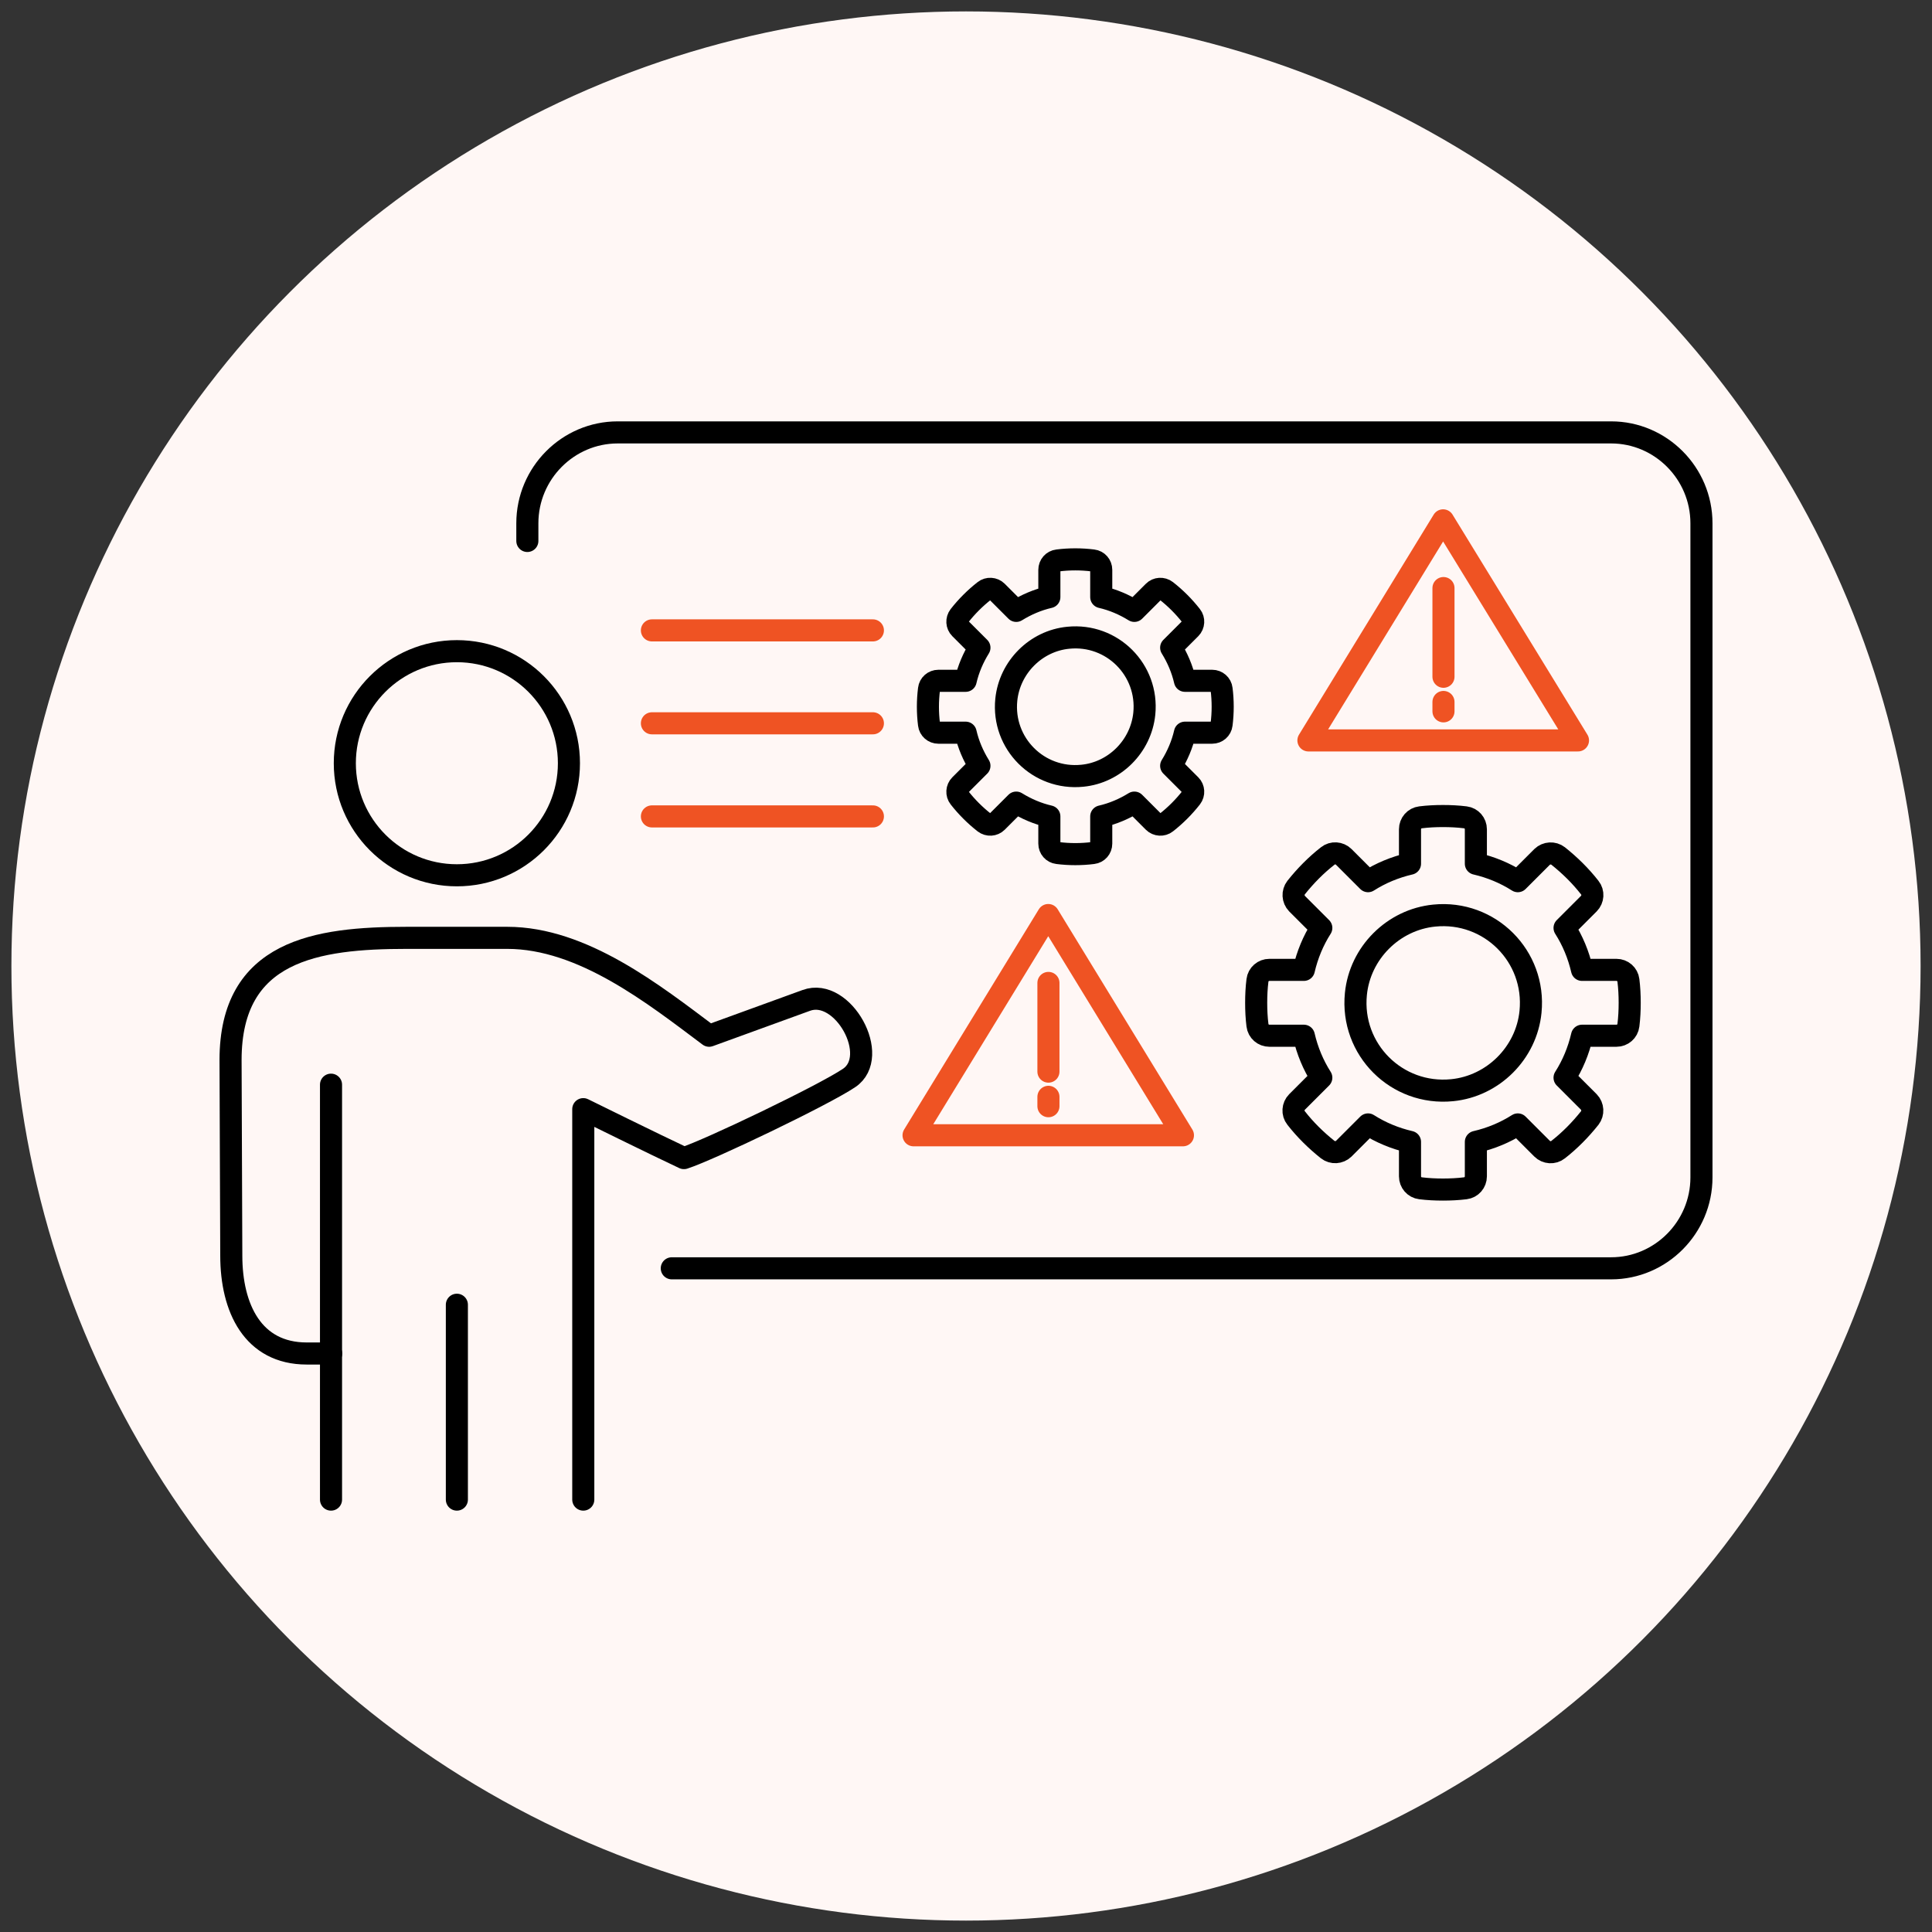 <svg xmlns="http://www.w3.org/2000/svg" id="Layer_1" data-name="Layer 1" viewBox="0 0 105 105"><rect x="0" y="0" width="105" height="105" fill="#333333" stroke="none"/><defs><style>      .cls-1 {        fill: #fff7f5;      }      .cls-2 {        stroke: #000;      }      .cls-2, .cls-3, .cls-4 {        fill: none;        stroke-linecap: round;        stroke-linejoin: round;      }      .cls-2, .cls-4 {        stroke-width: 1.2px;      }      .cls-3 {        stroke-width: 1.2px;      }      .cls-3, .cls-4 {        stroke: #ef5323;      }    </style></defs><circle class="cls-1" cx="52.5" cy="52.5" r="51.88"></circle><g><g><g><path class="cls-2" d="M31.7,81.5v-21.22s3.93,1.94,5.47,2.66c1.35-.43,7.57-3.41,8.97-4.35,1.76-1.17-.33-4.95-2.32-4.22-2.14.78-4.29,1.56-5.28,1.92-2.99-2.24-6.87-5.32-10.97-5.32-5.63,0-4.27,0-5.47,0-4.9,0-9.57.68-9.57,6.64l.04,10.63c0,2.85,1.17,5.32,4.1,5.32h1.33"></path><line class="cls-2" x1="24.83" y1="70.91" x2="24.83" y2="81.5"></line><line class="cls-2" x1="17.99" y1="58.95" x2="17.99" y2="81.5"></line><circle class="cls-2" cx="24.83" cy="41.48" r="6.09"></circle></g><path class="cls-2" d="M28.66,29.4v-.96c0-2.72,2.21-4.94,4.91-4.94h53.99c2.7,0,4.91,2.22,4.91,4.94v35.55c0,2.72-2.21,4.94-4.91,4.94h-51.05"></path><g><line class="cls-4" x1="47.44" y1="34.26" x2="35.43" y2="34.26"></line><line class="cls-4" x1="47.44" y1="39.31" x2="35.43" y2="39.31"></line><line class="cls-4" x1="47.44" y1="44.37" x2="35.43" y2="44.37"></line></g></g><g><path class="cls-2" d="M87.85,56.29c.33,0,.61-.24.65-.57.05-.4.07-.81.07-1.22s-.02-.82-.07-1.22c-.04-.33-.32-.57-.65-.57h-1.87c-.19-.82-.51-1.59-.95-2.28l1.32-1.32c.23-.23.26-.61.05-.87-.5-.64-1.08-1.21-1.72-1.72-.26-.2-.63-.18-.87.05l-1.32,1.32c-.69-.44-1.46-.76-2.28-.95v-1.87c0-.33-.24-.61-.57-.65-.4-.05-.81-.07-1.22-.07s-.82.02-1.22.07c-.33.04-.57.32-.57.65v1.87c-.82.19-1.59.51-2.28.95l-1.32-1.32c-.23-.23-.61-.26-.87-.05-.64.5-1.21,1.08-1.72,1.72-.2.26-.18.63.05.87l1.32,1.32c-.44.69-.76,1.46-.95,2.28h-1.87c-.33,0-.61.24-.65.57-.05.4-.07.81-.07,1.22s.02.82.07,1.22c.04.33.32.57.65.57h1.87c.19.82.51,1.59.95,2.28l-1.32,1.32c-.23.23-.26.61-.05.87.5.64,1.08,1.21,1.72,1.72.26.2.63.18.87-.05l1.32-1.32c.69.44,1.46.76,2.28.95v1.87c0,.33.24.61.57.65.4.05.81.07,1.22.07s.82-.02,1.22-.07c.33-.04.57-.32.57-.65v-1.87c.82-.19,1.59-.51,2.28-.95l1.32,1.32c.23.23.61.26.87.05.64-.5,1.21-1.08,1.72-1.72.2-.26.18-.63-.05-.87l-1.32-1.32c.44-.69.76-1.46.95-2.28h1.87Z"></path><path class="cls-2" d="M83.18,54.99c.3-3.02-2.22-5.53-5.23-5.23-2.23.22-4.04,2.03-4.26,4.26-.3,3.02,2.22,5.53,5.23,5.23,2.23-.22,4.04-2.03,4.26-4.26Z"></path></g><g><path class="cls-2" d="M65.88,39.82c.26,0,.48-.19.51-.45.04-.32.06-.64.06-.96s-.02-.65-.06-.96c-.03-.26-.25-.45-.51-.45h-1.48c-.15-.65-.41-1.25-.75-1.8l1.05-1.05c.18-.18.2-.48.04-.68-.4-.51-.85-.96-1.36-1.36-.21-.16-.5-.14-.68.04l-1.05,1.05c-.55-.34-1.15-.6-1.8-.75v-1.48c0-.26-.19-.48-.45-.51-.32-.04-.64-.06-.96-.06s-.65.02-.96.06c-.26.03-.45.25-.45.51v1.48c-.65.15-1.25.41-1.8.75l-1.05-1.05c-.18-.18-.48-.2-.68-.04-.51.4-.96.85-1.36,1.36-.16.21-.14.5.04.68l1.05,1.05c-.34.55-.6,1.15-.75,1.8h-1.48c-.26,0-.48.19-.51.45-.04.32-.06.64-.06.96s.02.65.06.96c.03.26.25.45.51.45h1.48c.15.65.41,1.25.75,1.8l-1.05,1.05c-.18.18-.2.48-.04.68.4.51.85.96,1.36,1.36.21.16.5.14.68-.04l1.05-1.05c.55.34,1.15.6,1.8.75v1.48c0,.26.19.48.45.51.32.04.64.06.96.06s.65-.02.96-.06c.26-.03.45-.25.45-.51v-1.48c.65-.15,1.25-.41,1.8-.75l1.05,1.05c.18.18.48.2.68.04.51-.4.96-.85,1.36-1.36.16-.21.14-.5-.04-.68l-1.05-1.05c.34-.55.6-1.15.75-1.8h1.48Z"></path><path class="cls-2" d="M62.19,38.79c.24-2.38-1.75-4.37-4.13-4.13-1.76.17-3.19,1.6-3.37,3.37-.24,2.38,1.75,4.37,4.13,4.13,1.76-.17,3.19-1.6,3.37-3.37Z"></path></g><g><polygon class="cls-3" points="64.29 61.7 56.97 49.73 49.65 61.7 64.29 61.7"></polygon><g><line class="cls-3" x1="56.98" y1="53.42" x2="56.98" y2="58.24"></line><line class="cls-3" x1="56.98" y1="59.61" x2="56.98" y2="60.12"></line></g></g><g><polygon class="cls-3" points="85.76 40.24 78.43 28.28 71.11 40.24 85.76 40.24"></polygon><g><line class="cls-3" x1="78.45" y1="31.96" x2="78.45" y2="36.78"></line><line class="cls-3" x1="78.45" y1="38.15" x2="78.45" y2="38.66"></line></g></g></g></svg>